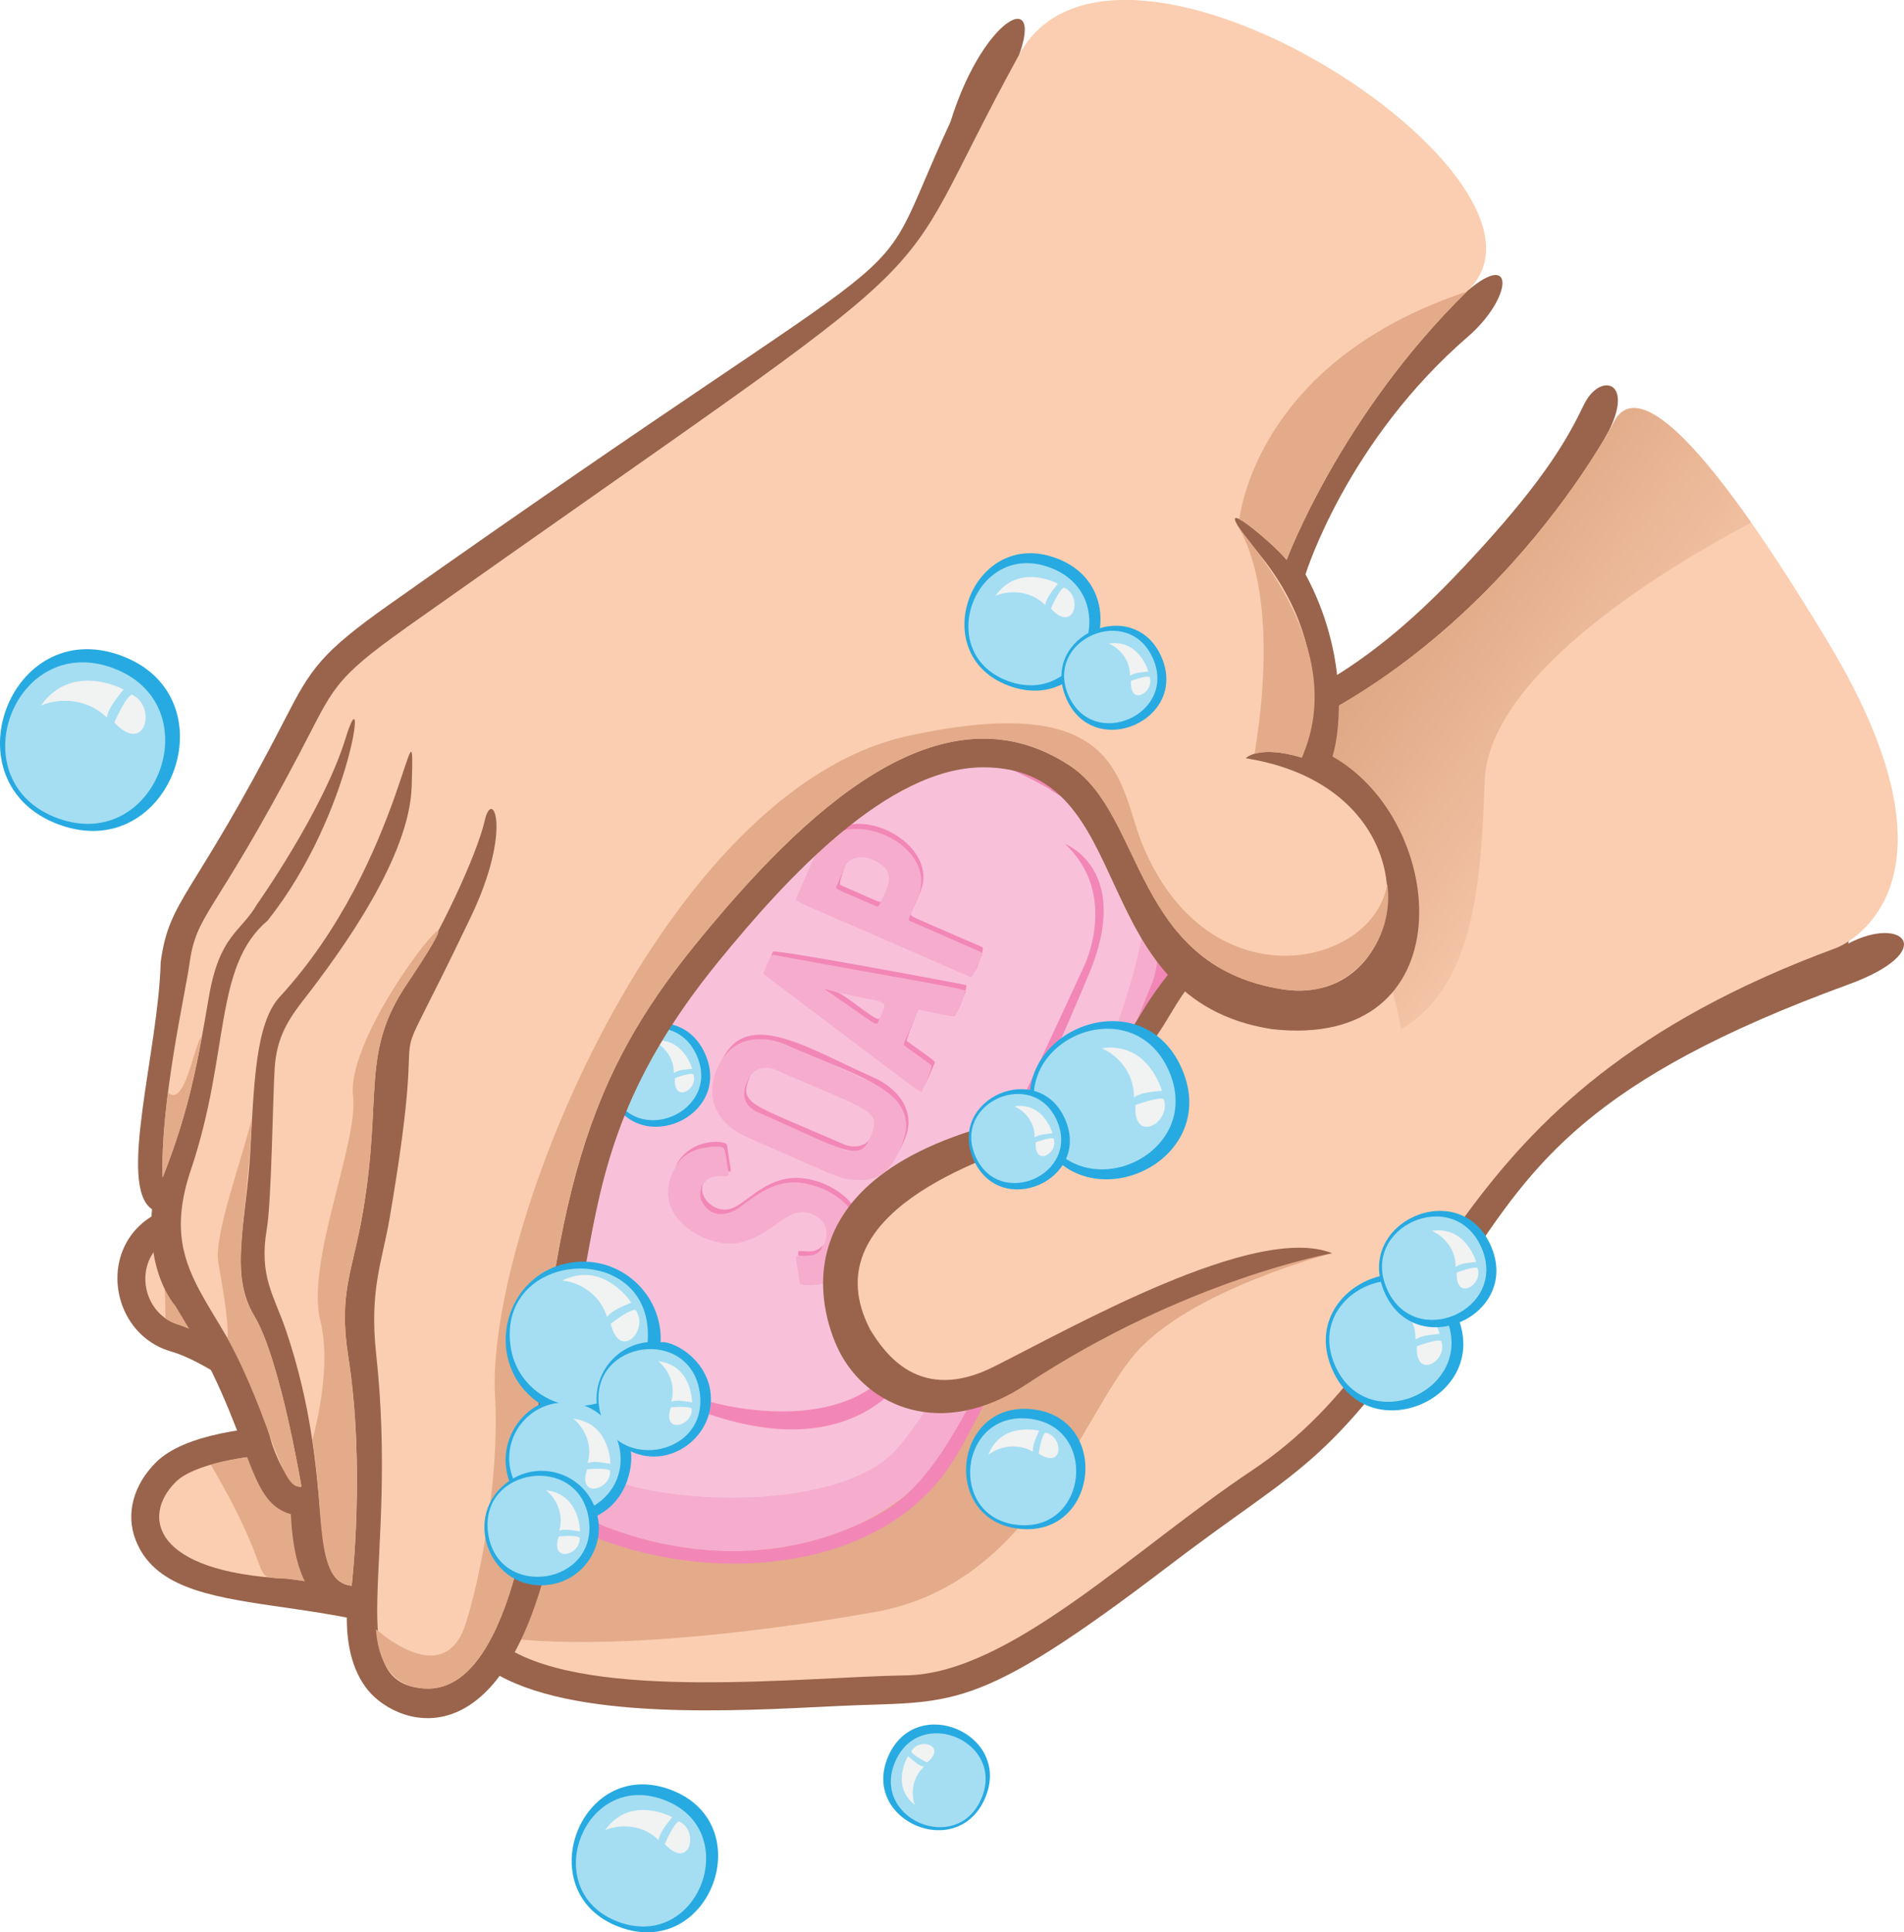 <?xml version="1.0" encoding="UTF-8"?><svg id="Layer_1" xmlns="http://www.w3.org/2000/svg" xmlns:xlink="http://www.w3.org/1999/xlink" viewBox="0 0 539.46 547.32"><defs><style>.cls-1{filter:url(#luminosity-noclip-11);}.cls-2{filter:url(#luminosity-noclip-17);}.cls-3{fill:url(#linear-gradient-17);}.cls-4{mask:url(#mask-10);}.cls-5{filter:url(#luminosity-noclip-7);}.cls-6{fill:url(#linear-gradient-10);}.cls-6,.cls-7,.cls-8,.cls-9,.cls-10,.cls-11,.cls-12,.cls-13,.cls-14,.cls-15{mix-blend-mode:multiply;}.cls-7{fill:url(#linear-gradient-4);}.cls-16{filter:url(#luminosity-noclip-13);}.cls-17{mask:url(#mask-17);}.cls-8{fill:url(#linear-gradient-18);}.cls-18{fill:url(#linear-gradient-15);}.cls-9{fill:url(#linear-gradient-16);}.cls-19{filter:url(#luminosity-noclip-5);}.cls-20{mask:url(#mask-2);}.cls-21{mask:url(#mask-13);}.cls-22{mask:url(#mask-3);}.cls-23{fill:url(#linear-gradient-11);}.cls-24{filter:url(#luminosity-noclip-15);}.cls-25{fill:#99644b;}.cls-10{fill:url(#linear-gradient-6);}.cls-26{mask:url(#mask-9);}.cls-27{fill:#f6adcd;}.cls-28{mask:url(#mask-12);}.cls-29{mask:url(#mask-5);}.cls-30{fill:#f287b7;}.cls-31{fill:#f8c1d9;}.cls-32{fill:#e3ab89;}.cls-11{fill:url(#linear-gradient-8);}.cls-33{filter:url(#luminosity-noclip-9);}.cls-34{fill:#f1f2f2;}.cls-35{fill:#27aae1;}.cls-36{fill:url(#linear-gradient-21);}.cls-37{mask:url(#mask-8);}.cls-38{mask:url(#mask-4);}.cls-39{fill:#a5def2;}.cls-40{fill:url(#linear-gradient-5);}.cls-41{mask:url(#mask-19);}.cls-42{mask:url(#mask-15);}.cls-12{fill:url(#linear-gradient-2);}.cls-43{mask:url(#mask-6);}.cls-44{fill:url(#linear-gradient-7);}.cls-13{fill:url(#linear-gradient-12);}.cls-45{mask:url(#mask-16);}.cls-46{mask:url(#mask-18);}.cls-47{fill:url(#linear-gradient-9);}.cls-48{filter:url(#luminosity-noclip);}.cls-49{mask:url(#mask-1);}.cls-50{mask:url(#mask);}.cls-51{fill:url(#linear-gradient-3);}.cls-52{fill:url(#linear-gradient);}.cls-53{mask:url(#mask-7);}.cls-14{fill:url(#linear-gradient-14);}.cls-15{fill:url(#linear-gradient-20);}.cls-54{fill:url(#linear-gradient-19);}.cls-55{mask:url(#mask-14);}.cls-56{filter:url(#luminosity-noclip-19);}.cls-57{fill:#fbceb1;}.cls-58{mask:url(#mask-11);}.cls-59{filter:url(#luminosity-noclip-3);}.cls-60{fill:url(#linear-gradient-13);}</style><linearGradient id="linear-gradient" x1="426.22" y1="301.15" x2="283.68" y2="193.93" gradientUnits="userSpaceOnUse"><stop offset="0" stop-color="#fbceb1"/><stop offset="1" stop-color="#c88862"/></linearGradient><filter id="luminosity-noclip" x="149.15" y="328.1" width="219.52" height="161.84" color-interpolation-filters="sRGB" filterUnits="userSpaceOnUse"><feFlood flood-color="#fff" result="bg"/><feBlend in="SourceGraphic" in2="bg"/></filter><filter id="luminosity-noclip-2" x="149.15" y="-8475" width="219.52" height="32766" color-interpolation-filters="sRGB" filterUnits="userSpaceOnUse"><feFlood flood-color="#fff" result="bg"/><feBlend in="SourceGraphic" in2="bg"/></filter><mask id="mask-1" x="149.15" y="-8475" width="219.52" height="32766" maskUnits="userSpaceOnUse"/><linearGradient id="linear-gradient-2" x1="303.55" y1="480.14" x2="238.99" y2="333.64" gradientUnits="userSpaceOnUse"><stop offset="0" stop-color="#fff"/><stop offset="1" stop-color="#000"/></linearGradient><mask id="mask" x="149.15" y="328.1" width="219.52" height="161.84" maskUnits="userSpaceOnUse"><g class="cls-48"><g class="cls-49"><path class="cls-12" d="m366.39,355.36s-19.49,22.28-25.06,44.56c-5.57,22.28,14.47,76.8-5.57,83.54-16.94,5.69-11.14-34.81-11.14-58.48s-22.71-8.7-26.92,13.79c-4.18,22.32,9.92,49.25-3.75,51.08-14.06,1.87-6.56-23.9-6.56-31.39,0-8.89-10.31-2.81-16.4.47-6.09,3.28-8.43,11.71-21.55,6.56-13.12-5.15-16.21-3.31-21.55,7.97-4.22,8.9-16.26,5.59-18.74-6.09-3.28-15.46-15.46-8.43-20.15-6.56-4.69,1.87-6.56-2.34-18.74-8.43-12.18-6.09-28.58-60.45-17.34-83.87,11.25-23.43,240.94-70.29,213.48-13.12Z"/></g></g></mask><linearGradient id="linear-gradient-3" x1="303.55" y1="480.14" x2="238.99" y2="333.64" gradientUnits="userSpaceOnUse"><stop offset="0" stop-color="#6dcff6"/><stop offset="1" stop-color="#2484c6"/></linearGradient><filter id="luminosity-noclip-3" x="328.15" y="452.28" width="13.24" height="25.99" color-interpolation-filters="sRGB" filterUnits="userSpaceOnUse"><feFlood flood-color="#fff" result="bg"/><feBlend in="SourceGraphic" in2="bg"/></filter><filter id="luminosity-noclip-4" x="328.15" y="-8475" width="13.24" height="32766" color-interpolation-filters="sRGB" filterUnits="userSpaceOnUse"><feFlood flood-color="#fff" result="bg"/><feBlend in="SourceGraphic" in2="bg"/></filter><mask id="mask-3" x="328.15" y="-8475" width="13.24" height="32766" maskUnits="userSpaceOnUse"/><linearGradient id="linear-gradient-4" x1="328.15" y1="465.28" x2="341.4" y2="465.28" gradientUnits="userSpaceOnUse"><stop offset="0" stop-color="#fff"/><stop offset="1" stop-color="#000"/></linearGradient><mask id="mask-2" x="328.15" y="452.28" width="13.24" height="25.99" maskUnits="userSpaceOnUse"><g class="cls-59"><g class="cls-22"><path class="cls-7" d="m328.15,473.9s6.56,11.24,11.25-2.34c4.69-13.59-.25-23.67-.94-17.34-2.81,25.77-9.84,6.09-10.31,19.68Z"/></g></g></mask><linearGradient id="linear-gradient-5" x1="328.15" y1="465.28" x2="341.4" y2="465.28" gradientUnits="userSpaceOnUse"><stop offset="0" stop-color="#fff"/><stop offset="1" stop-color="#fff"/></linearGradient><filter id="luminosity-noclip-5" x="286.86" y="466.98" width="8.69" height="20.07" color-interpolation-filters="sRGB" filterUnits="userSpaceOnUse"><feFlood flood-color="#fff" result="bg"/><feBlend in="SourceGraphic" in2="bg"/></filter><filter id="luminosity-noclip-6" x="286.86" y="-8475" width="8.69" height="32766" color-interpolation-filters="sRGB" filterUnits="userSpaceOnUse"><feFlood flood-color="#fff" result="bg"/><feBlend in="SourceGraphic" in2="bg"/></filter><mask id="mask-5" x="286.86" y="-8475" width="8.69" height="32766" maskUnits="userSpaceOnUse"/><linearGradient id="linear-gradient-6" x1="286.86" y1="477.01" x2="295.55" y2="477.01" gradientUnits="userSpaceOnUse"><stop offset="0" stop-color="#fff"/><stop offset="1" stop-color="#000"/></linearGradient><mask id="mask-4" x="286.86" y="466.98" width="8.69" height="20.07" maskUnits="userSpaceOnUse"><g class="cls-19"><g class="cls-29"><path class="cls-10" d="m287.86,472.03s-4.37,15.79,5.16,14.99c5.62-.47.47.47-1.87-4.68-2.34-5.15-.94-24.37-3.28-10.31Z"/></g></g></mask><linearGradient id="linear-gradient-7" x1="286.86" y1="477.01" x2="295.55" y2="477.01" xlink:href="#linear-gradient-5"/><filter id="luminosity-noclip-7" x="210.19" y="457.86" width="16.18" height="17.16" color-interpolation-filters="sRGB" filterUnits="userSpaceOnUse"><feFlood flood-color="#fff" result="bg"/><feBlend in="SourceGraphic" in2="bg"/></filter><filter id="luminosity-noclip-8" x="210.19" y="-8475" width="16.18" height="32766" color-interpolation-filters="sRGB" filterUnits="userSpaceOnUse"><feFlood flood-color="#fff" result="bg"/><feBlend in="SourceGraphic" in2="bg"/></filter><mask id="mask-7" x="210.19" y="-8475" width="16.18" height="32766" maskUnits="userSpaceOnUse"/><linearGradient id="linear-gradient-8" x1="210.19" y1="466.44" x2="226.37" y2="466.44" gradientUnits="userSpaceOnUse"><stop offset="0" stop-color="#fff"/><stop offset="1" stop-color="#000"/></linearGradient><mask id="mask-6" x="210.19" y="457.86" width="16.18" height="17.16" maskUnits="userSpaceOnUse"><g class="cls-5"><g class="cls-53"><path class="cls-11" d="m210.54,460.31s0,7.03,2.34,9.84c2.34,2.81,7.5,7.97,11.71,2.34,4.22-5.62,0-5.62-3.28-4.22-3.28,1.41-13.12-16.87-10.78-7.97Z"/></g></g></mask><linearGradient id="linear-gradient-9" x1="210.19" y1="466.35" x2="226.37" y2="466.35" xlink:href="#linear-gradient-5"/><filter id="luminosity-noclip-9" x="245.13" y="448.04" width="25.81" height="13.03" color-interpolation-filters="sRGB" filterUnits="userSpaceOnUse"><feFlood flood-color="#fff" result="bg"/><feBlend in="SourceGraphic" in2="bg"/></filter><filter id="luminosity-noclip-10" x="245.13" y="-8475" width="25.81" height="32766" color-interpolation-filters="sRGB" filterUnits="userSpaceOnUse"><feFlood flood-color="#fff" result="bg"/><feBlend in="SourceGraphic" in2="bg"/></filter><mask id="mask-9" x="245.13" y="-8475" width="25.81" height="32766" maskUnits="userSpaceOnUse"/><linearGradient id="linear-gradient-10" x1="245.13" y1="454.55" x2="270.94" y2="454.55" gradientUnits="userSpaceOnUse"><stop offset="0" stop-color="#fff"/><stop offset="1" stop-color="#000"/></linearGradient><mask id="mask-8" x="245.13" y="448.04" width="25.81" height="13.03" maskUnits="userSpaceOnUse"><g class="cls-33"><g class="cls-26"><path class="cls-6" d="m248.03,456.57c3.01,2.29,6.56,9.37,17.34-.94,10.78-10.31,3.75-8.43-2.81-4.22-6.56,4.22-24.37-2.34-14.53,5.15Z"/></g></g></mask><linearGradient id="linear-gradient-11" x1="245.13" y1="454.55" x2="270.94" y2="454.55" xlink:href="#linear-gradient-5"/><filter id="luminosity-noclip-11" x="101.69" y="75.87" width="243.41" height="228.56" color-interpolation-filters="sRGB" filterUnits="userSpaceOnUse"><feFlood flood-color="#fff" result="bg"/><feBlend in="SourceGraphic" in2="bg"/></filter><filter id="luminosity-noclip-12" x="101.69" y="-8475" width="243.41" height="32766" color-interpolation-filters="sRGB" filterUnits="userSpaceOnUse"><feFlood flood-color="#fff" result="bg"/><feBlend in="SourceGraphic" in2="bg"/></filter><mask id="mask-11" x="101.69" y="-8475" width="243.41" height="32766" maskUnits="userSpaceOnUse"/><linearGradient id="linear-gradient-12" x1="266.56" y1="271.36" x2="194.02" y2="106.74" gradientUnits="userSpaceOnUse"><stop offset="0" stop-color="#fff"/><stop offset="1" stop-color="#000"/></linearGradient><mask id="mask-10" x="101.69" y="75.87" width="243.41" height="228.56" maskUnits="userSpaceOnUse"><g class="cls-1"><g class="cls-58"><path class="cls-13" d="m109.51,190.75c7.04.33,9.56-4.94,20.77-7.5,6.7-1.53,5.58,10.14,11.49,8.4,26.58-7.82.74,25.41,2.93,30.25,5.7,12.61-4.41,40.83,6.44,42.42,10.85,1.59,1.32,28.57,1.63,34.87,1.15,23.07,31.27-37.03,46.72-46.72,34.03-21.34,35.49-36.41,47.3-40.95,11.81-4.54,33.46-17.3,55.95.58,16.31,12.97,0,47.88,9.23,56.53,5.29,4.96,12.22-7.25,8.49-28.01-3.73-20.76,17.34-30.93,23.77-44.38,4.88-10.21-12.64-15.71-11.57-37.07,1.07-21.36,1.24-51.49-38.08-68.12-39.31-16.63-47.94-15.15-47.94-15.15l-135.98,94.66s-19.41,19.32-1.15,20.19Z"/></g></g></mask><linearGradient id="linear-gradient-13" x1="266.56" y1="271.36" x2="194.02" y2="106.74" xlink:href="#linear-gradient-3"/><filter id="luminosity-noclip-13" x="311.08" y="240.43" width="5.57" height="23.63" color-interpolation-filters="sRGB" filterUnits="userSpaceOnUse"><feFlood flood-color="#fff" result="bg"/><feBlend in="SourceGraphic" in2="bg"/></filter><filter id="luminosity-noclip-14" x="311.08" y="-8475" width="5.57" height="32766" color-interpolation-filters="sRGB" filterUnits="userSpaceOnUse"><feFlood flood-color="#fff" result="bg"/><feBlend in="SourceGraphic" in2="bg"/></filter><mask id="mask-13" x="311.08" y="-8475" width="5.57" height="32766" maskUnits="userSpaceOnUse"/><linearGradient id="linear-gradient-14" x1="316.8" y1="261.07" x2="308.76" y2="242.81" gradientUnits="userSpaceOnUse"><stop offset="0" stop-color="#fff"/><stop offset="1" stop-color="#000"/></linearGradient><mask id="mask-12" x="311.08" y="240.43" width="5.57" height="23.63" maskUnits="userSpaceOnUse"><g class="cls-16"><g class="cls-21"><path class="cls-14" d="m311.56,245.77s-2.34,18.74,3.28,18.27c5.62-.47-3.75-37.02-3.28-18.27Z"/></g></g></mask><linearGradient id="linear-gradient-15" x1="316.8" y1="261.07" x2="308.76" y2="242.81" xlink:href="#linear-gradient-5"/><filter id="luminosity-noclip-15" x="162.12" y="232.89" width="47.66" height="50.39" color-interpolation-filters="sRGB" filterUnits="userSpaceOnUse"><feFlood flood-color="#fff" result="bg"/><feBlend in="SourceGraphic" in2="bg"/></filter><filter id="luminosity-noclip-16" x="162.12" y="-8475" width="47.66" height="32766" color-interpolation-filters="sRGB" filterUnits="userSpaceOnUse"><feFlood flood-color="#fff" result="bg"/><feBlend in="SourceGraphic" in2="bg"/></filter><mask id="mask-15" x="162.12" y="-8475" width="47.66" height="32766" maskUnits="userSpaceOnUse"/><linearGradient id="linear-gradient-16" x1="190.49" y1="268.39" x2="180.25" y2="245.16" gradientUnits="userSpaceOnUse"><stop offset="0" stop-color="#fff"/><stop offset="1" stop-color="#000"/></linearGradient><mask id="mask-14" x="162.12" y="232.89" width="47.66" height="50.39" maskUnits="userSpaceOnUse"><g class="cls-24"><g class="cls-42"><path class="cls-9" d="m164.9,282.32s7.97-9.37,15.46-21.09c7.5-11.71,8.9-7.5,20.62-17.34,11.71-9.84,10.78-14.53,2.81-7.97-7.97,6.56-23.9,1.88-26.71,15-2.81,13.12-22.02,37.48-12.18,31.39Z"/></g></g></mask><linearGradient id="linear-gradient-17" x1="190.49" y1="268.39" x2="180.25" y2="245.16" xlink:href="#linear-gradient-5"/><filter id="luminosity-noclip-17" x="154.2" y="182.02" width="8" height="37.75" color-interpolation-filters="sRGB" filterUnits="userSpaceOnUse"><feFlood flood-color="#fff" result="bg"/><feBlend in="SourceGraphic" in2="bg"/></filter><filter id="luminosity-noclip-18" x="154.2" y="-8475" width="8" height="32766" color-interpolation-filters="sRGB" filterUnits="userSpaceOnUse"><feFlood flood-color="#fff" result="bg"/><feBlend in="SourceGraphic" in2="bg"/></filter><mask id="mask-17" x="154.2" y="-8475" width="8" height="32766" maskUnits="userSpaceOnUse"/><linearGradient id="linear-gradient-18" x1="161.58" y1="213.67" x2="149.44" y2="186.12" gradientUnits="userSpaceOnUse"><stop offset="0" stop-color="#fff"/><stop offset="1" stop-color="#000"/></linearGradient><mask id="mask-16" x="154.2" y="182.02" width="8" height="37.75" maskUnits="userSpaceOnUse"><g class="cls-2"><g class="cls-17"><path class="cls-8" d="m155.06,183.92c-.31,5.29,7.03,8.43,1.41,24.37-5.62,15.93.47,14.53,4.68.47,4.22-14.06-5.62-32.8-6.09-24.84Z"/></g></g></mask><linearGradient id="linear-gradient-19" x1="161.58" y1="213.67" x2="149.44" y2="186.12" xlink:href="#linear-gradient-5"/><filter id="luminosity-noclip-19" x="225.49" y="188.11" width="29.72" height="16.54" color-interpolation-filters="sRGB" filterUnits="userSpaceOnUse"><feFlood flood-color="#fff" result="bg"/><feBlend in="SourceGraphic" in2="bg"/></filter><filter id="luminosity-noclip-20" x="225.49" y="-8475" width="29.72" height="32766" color-interpolation-filters="sRGB" filterUnits="userSpaceOnUse"><feFlood flood-color="#fff" result="bg"/><feBlend in="SourceGraphic" in2="bg"/></filter><mask id="mask-19" x="225.49" y="-8475" width="29.72" height="32766" maskUnits="userSpaceOnUse"/><linearGradient id="linear-gradient-20" x1="240.46" y1="197.71" x2="238.09" y2="192.32" gradientUnits="userSpaceOnUse"><stop offset="0" stop-color="#fff"/><stop offset="1" stop-color="#000"/></linearGradient><mask id="mask-18" x="225.49" y="188.11" width="29.72" height="16.54" maskUnits="userSpaceOnUse"><g class="cls-56"><g class="cls-41"><path class="cls-15" d="m225.82,204.07c-2.84,3.39,13.59-8.9,25.3-10.78,11.71-1.87-3.28-15.46-25.3,10.78Z"/></g></g></mask><linearGradient id="linear-gradient-21" x1="240.46" y1="197.71" x2="238.09" y2="192.32" xlink:href="#linear-gradient-5"/></defs><path class="cls-25" d="m454.61,124.33c9.47-16.49-1.22-19.24-5.8-9.77-4.58,9.47-10.72,20.52-29.63,41.23-21.08,23.09-42.73,42.57-81.84,53.29-23.38.79-50.97,15.57-65.47,47.3-9.82,21.49-22.23,42.88-37.48,60.92-6.62,6.43-18.2,12.75-27.47,12.75-39.17,0-40.75-64.84-96.14-64.86-19.62,0-25.18,12.62-19.44,24.4-4.6.34-8.86,2.01-12.69,4.98-20.91,16.26-.14,28.22,12.81,53.97-64.42-28.46-69.86,26.58-42.94,34.28,9.29,2.65,24.21,13.42,33.75,20.98-10.45.37-29.88,2.2-38.09,10.41-6.43,6.43-8.59,14.63-5.77,21.93,10.14,26.28,59.86,11.16,100.88,37.19,22.31,14.16,69.08,11.32,97.69,9.91,33.31-1.64,38.06,3.09,94.47-39.93,39.82-30.37,44.18-26,83.87-85.02,19.2-28.55,34.75-52.58,108.32-79.41,25.96-9.47,15.58-19.85,0-11.61,6.63-19.14-69.03-142.95-69.03-142.95Z"/><path class="cls-57" d="m457.28,119.49s-38.99,76.12-118.82,97.47c0,0-39.61-.62-59.41,42.7-20.58,45.03-42,66.14-38.37,62.5,0,0-6.81,7.43-18.57,12.38-11.76,4.95-22.53,5.3-39.61-4.33-17.08-9.63-29.19-53.8-67.45-56.93-26.71-2.19-18.3,15.53-8.66,21.66,3.48,2.22,27.67,18.36,40.23,42.08,11.14,21.04,20.51,15.76,29.71,17.95,9.19,2.19,28.06,1.63,39.85,1.45,15.35-.24,9.67,12.17-59.11,1.31-8.32-1.31-13.14-14.89-21.02-24.96-7.88-10.07-33.83-46.5-52.54-31.96-15.46,12.02,1.9,15.02,18.48,51.45,53.36,33.61,34.74,38.7,61.96,33.03,20.42-4.25,37.21-3.61,52.91-.62,21.91,4.17-50.62,10.52-66.84,10.52-9.51,0-31.1-29.24-72.41-43.63-41.31-14.39-43.16,19.03-26.92,23.67,16.25,4.64,43.32,28,43.32,28,0,0,31.31,3.22,52.76,16.32,15.7,9.59,85.4-6.88,104.43,1,0,0,8.51,4.46-9.9,4.95-66.4,1.78-74.45,16.47-110.77-4.8-22.68-13.28-71.01-10.67-80.76-.93-9.75,9.75-6.5,25.53,31.56,27.38,0,0,38.06,4.18,62.19,19.49,24.13,15.32,84.01,8.35,113.25,7.89,29.24-.46,64.52-35.74,97.93-58.02,57.12-38.08,49.08-105.16,165.7-148.06,0,0,40.38-15.32-2.32-86.33-42.7-71.01-56.16-71.48-60.8-62.66Z"/><path class="cls-32" d="m268.03,281.6c-21.5,39.04-45.28,71.32-85.52,48.62-17.08-9.63-29.19-53.8-67.45-56.93-26.71-2.19-18.3,15.53-8.66,21.66,3.48,2.22,27.67,18.36,40.23,42.08,11.14,21.04,20.51,15.76,29.71,17.95,9.19,2.19,28.06,1.63,39.85,1.45,15.35-.24,9.67,12.17-59.11,1.31-8.32-1.31-13.14-14.89-21.02-24.96-7.88-10.07-33.83-46.5-52.54-31.96-15.46,12.02,1.9,15.02,18.48,51.45,53.36,33.61,34.74,38.7,61.96,33.03,20.42-4.25,37.21-3.61,52.91-.62,21.91,4.17-50.62,10.52-66.84,10.52-9.51,0-31.1-29.24-72.41-43.63-16.46-5.73-26.65-3.88-31.93.73.96,7.16,1.08,14.33,1.21,21.13,4.51,3.16,16.35,3.26,47.12,29.81,0,0,31.31,3.22,52.76,16.32,15.7,9.59,85.4-6.88,104.43,1,0,0,8.51,4.46-9.9,4.95-66.4,1.78-74.45,16.47-110.77-4.8-18.15-10.63-52.72-11.08-70.81-5.84,19.69,33.58,9.9,31.73,21.61,32.3,0,0,31.9,3.5,55.81,15.85,27.49,5.07,74.68.03,110.89-6.46,44.77-8.02,58.06-55.3,73.74-73.31,15.69-18.01,55.68-28.29,55.68-28.29l-109.42-73.37Z"/><path class="cls-52" d="m496.17,148.04c-25.73-36.72-35.16-35.64-38.89-28.55,0,0-38.99,76.12-118.82,97.47,0,0-39.61-.62-59.41,42.7-20.58,45.03-42,66.14-38.37,62.5,0,0-5.25,5.72-14.49,10.47-4.43,26.28-2.59,25.63-3.39,26.42-.28,5.6.35,6.98,1.82,2.87,11.43-31.99,48.44-18.14,73.5-30.67,25.06-12.53,20.8-34.79,69.53-33.4,48.73,1.39,51.61-37.61,53-76.59,1.1-30.85,53.63-61.69,75.51-73.22Z"/><g class="cls-50"><path class="cls-51" d="m366.39,355.36s-19.49,22.28-25.06,44.56c-5.57,22.28,14.47,76.8-5.57,83.54-16.94,5.69-11.14-34.81-11.14-58.48s-22.71-8.7-26.92,13.79c-4.18,22.32,9.92,49.25-3.75,51.08-14.06,1.87-6.56-23.9-6.56-31.39,0-8.89-10.31-2.81-16.4.47-6.09,3.28-8.43,11.71-21.55,6.56-13.12-5.15-16.21-3.31-21.55,7.97-4.22,8.9-16.26,5.59-18.74-6.09-3.28-15.46-15.46-8.43-20.15-6.56-4.69,1.87-6.56-2.34-18.74-8.43-12.18-6.09-28.58-60.45-17.34-83.87,11.25-23.43,240.94-70.29,213.48-13.12Z"/></g><g class="cls-20"><path class="cls-40" d="m328.15,473.9s6.56,11.24,11.25-2.34c4.69-13.59-.25-23.67-.94-17.34-2.81,25.77-9.84,6.09-10.31,19.68Z"/></g><g class="cls-38"><path class="cls-44" d="m287.86,472.03s-4.37,15.79,5.16,14.99c5.62-.47.47.47-1.87-4.68-2.34-5.15-.94-24.37-3.28-10.31Z"/></g><g class="cls-43"><path class="cls-47" d="m210.54,460.31c0,13.62,9.98,17.62,14.06,12.18,4.22-5.62,0-5.62-3.28-4.22-3.28,1.41-13.12-16.87-10.78-7.97Z"/></g><g class="cls-37"><path class="cls-23" d="m248.03,456.57c3.01,2.29,6.56,9.37,17.34-.94,10.78-10.31,3.75-8.43-2.81-4.22-6.56,4.22-24.37-2.34-14.53,5.15Z"/></g><g><path class="cls-31" d="m124.04,373.93s-6.16,31.63,37.53,53.99c43.69,22.36,88.26,8.68,104.02-14.12,15.77-22.8,61.03-135.91,61.03-135.91,0,0,12.8-33.83-35.52-57.7-48.31-23.87-73.4-29.08-97.4,1.32-24,30.4-71.65,114-69.68,152.42Z"/><path class="cls-27" d="m324.73,251.36c2.25,36.39-55.25,143.86-71.77,160.2-16.05,15.88-61.11,14.94-80.43,7.33,2.4,1.2-40.26-13.03-46.37-43.25,0,0-8.28,29.92,35.41,52.28,43.69,22.36,88.26,8.68,104.02-14.12,15.77-22.8,61.03-135.91,61.03-135.91,0,0,4.49-11.88-1.9-26.53Z"/><path class="cls-30" d="m215.97,203.4c18.69-7.55,41.19.01,75.14,16.79,48.32,23.87,35.52,57.7,35.52,57.7-55.35,138.3-62.62,145.55-87.05,155.41-55.44,22.39-123.27-22.05-113.42-57.66,6.03,29.86,39.14,43.1,46.86,43.51-44-21.78-45.17-56.2-45.17-56.2-4.34-19.7,41.86-111.04,65.86-141.44,7.13-9.03,14.35-14.92,22.25-18.11m-69.16,91.23c-18.69,38.84-41.03,85.97-11.96,118.19,33.87,37.55,107.3,41.45,133.81,3.11,14.34-20.74,52.04-113.18,61.45-136.72,18.81-48.94-81.61-92.95-115.53-79.26.1,0-22.6.87-67.77,94.68Z"/><path class="cls-27" d="m198.62,336.52c-1.7,3.88,3.62,9.27,8.77,6.79,3.84-1.86,8.21-7.13,15.34-8.21,6.59-1,16.14,3.04,19.42,9.38,3.46,6.72-1.34,17.37-8.15,18.95-2.14.5-5.61.94-7.05.31-.47-.21-.33-.19-1.45-7.49-.23-1.43,2.9.45,5.69-1.12,2.85-1.6,5.38-8.41-.97-11.19-6.95-3.03-10.74,5.86-20.6,8.01-6.75,1.48-15.94-2.89-19.1-9.02-3.39-6.57.67-14.6,5.88-16.88,3.33-1.43,7.55-1.41,8.49-1,.55.24.38.02,1.53,7.53.31,1.79-5.37-1.6-7.79,3.96Z"/><path class="cls-27" d="m246.65,306.4c7.57,3.31,12.37,10.03,9.03,17.66-2.61,5.98-5.32,11.1-14.32,10.09-3.91-.43-4.24-.9-29.63-12.02-14.43-6.31-10.55-19.86-4.6-24.97,8.2-7.01,18.27-.07,39.51,9.23Zm-26.61-3.25c-7.51-3.28-10.36,5.8-8.7,8.86,1.51,2.8,1.47,2.2,27,13.38,2.84,1.24,6.48.79,7.68-1.98,3.96-9.1,2.74-7.69-25.98-20.26Z"/><path class="cls-27" d="m272.69,280.22c1.42.55,1.1.3-1.97,7.31-.33.75-.13.51-9.99-1.42-.73-.21-.51-.13-4.62,9.25-.35.78-.34.43,7.73,6.33.73.41.47.43-2.42,7.05-.54,1.22,2.67,3.14-44.74-32.56-.64-.57-.47-.44,1.66-5.32.34-.8.09-.51,54.33,9.35Zm-34.14,1.19c-3.56-.92-7.99-2.57-.71,1.61,10.59,7.4,10.39,7.64,10.87,6.53,3.05-6.98,3.97-4.97-10.17-8.14Z"/><path class="cls-27" d="m231.11,241.75c5.39-12.3,23.87-6.48,28.55,2.6,4.56,8.87-4.43,15.4-1.64,16.62l19.63,8.59c.53.23.7.56.53.96-2.6,6-2.49,6.58-3.61,6.09-49.23-21.66-49.47-21.07-49-22.19l5.55-12.68Zm16.02,1.7c-2.78-1.21-6.48-.76-7.68,1.97-2.68,6.1-2.98,6.11-1.93,6.57,11.09,4.82,11.23,5.27,11.64,4.36,2.26-5.12,5.58-9.57-2.02-12.9Z"/><g><g><path class="cls-30" d="m229.08,354.45c-2.98-.05-3.12-.55-2.84,1.21,2.61.24,5.58.2,6.67-2.29,1.18-2.68.1,1.25-3.83,1.08Z"/><path class="cls-30" d="m196.39,326.04c3.33-1.43,7.55-1.41,8.49-1,1.02.45,1.06,8.86,2.11,6.55.11-.26.16.35-1-7.22-.27-1.61-10.97-2.16-14.67,6.25-.58,1.35.82-2.72,5.08-4.58Z"/><path class="cls-30" d="m223.35,333.78c-7.23,1.1-11.43,6.32-15.33,8.21-5.09,2.45-10.5-2.85-8.77-6.79.04-.1-1.77,2.41-.37,5.16,1.68,3.28,5.68,5.38,11.05,1.37,5.51-4.14,10.59-7.78,17.83-6.56,7.5,1.27,15.47,6.6,15.65,14.22.07,3.3-4.09,12.19-.44,3.85,5.24-11.98-9.86-20.93-19.61-19.46Z"/></g><g><path class="cls-30" d="m247.28,305.09c-17.65-7.73-35.91-20.13-42.82-4.51,3.62-6.83,11.5-7.61,18.66-4.47,20.01,8.76,33.38,12.04,33.63,22.79.09,3.59-4.53,13.18-.44,3.85,3.32-7.58-1.41-14.34-9.03-17.66Z"/><path class="cls-30" d="m212.69,304.51c-3.34,5.3-1.89,8.82,2.13,10.59,23.77,10.41,28.57,14.27,31.54,7.55-1.43,2.29-4.79,2.56-7.39,1.42-26.97-11.81-29.94-11.2-26.28-19.56Z"/></g><g><path class="cls-30" d="m233.81,280.37c16.08,10.75,14.19,10.84,15.37,8.14-.98,1.04-9.57-6.82-12.19-7.52-3.11-.86-3.09-.85-3.18-.62Z"/><path class="cls-30" d="m273.67,278.98c-.1-.04-54.31-10.29-54.68-9.42-.75,1.7-.58.87.19.95,58.4,10.62,54.81,9.57,54.27,10.78-5.58,12.74,1.38-1.8.22-2.31Z"/><path class="cls-30" d="m256.96,294.88c-.65-.39,7.92-19.54-.84.49-.35.78-.34.43,7.73,6.33.73.41-5.26,13.65.92-.46.32-.73.31-.42-7.82-6.37Z"/></g><g><path class="cls-30" d="m236.99,251.03c-.39.91-.01.74,11.09,5.6.94.42,1.01-.16,1.54-1.36-.43.44-.18.36-11.48-4.59-1.12-.48,4.71-13.04-1.15.35Z"/><path class="cls-30" d="m278.28,268.25c-20.44-8.95-20.57-8.6-20.15-9.56,2.44-5.58,3.61-7.56,3.48-10.76-.49-12.32-23.52-21.81-30.03-7.11,7.24-13.7,35.13-1.83,28.37,13.6-2.68,6.12-2.98,6.09-1.92,6.56l19.63,8.59c.53.23.7.56.53.96-5.1,11.65,1.41-1.71.11-2.28Z"/></g><path class="cls-30" d="m159.71,345.29c.19-23.9,49.68-113.9,49.76-114.01,3.71-4.93,13.59-16.8,22.7-14.33,0,0-11.33-1.09-22.47,20.35-4.29,8.26-33.81,67.08-50,107.99Z"/><path class="cls-30" d="m162.68,375.36c3.51,4.01,23.93,16.39,34.03,20.26,10.11,3.87,45.45,10.87,58.46-11.57,9.34-18.02,51.83-110.07,51.83-110.07,0,0,10.28-20.37-5.22-34.92,0,0,19.09,7.21,6.83,36.64-12.26,29.43-45.81,103.46-49.59,110.47-3.78,7-20.59,29.67-63.79,12.29-32.42-14.52-32.56-23.1-32.56-23.1Z"/></g></g><g><path class="cls-35" d="m199.83,298.61c7.74,17.77-19.13,29.49-26.87,11.71-7.74-17.77,19.12-29.49,26.87-11.71Z"/><path class="cls-39" d="m197.44,299.04c6.9,15.79-16.99,26.21-23.88,10.41-6.89-15.8,16.99-26.21,23.88-10.41Z"/><g><path class="cls-34" d="m190.92,303.93c1.29-.93,3.59-1.05,5.19-1.21,0,0-2.49-9.21-11.2-7.89,2.24.87,6.07,3.97,6,9.11Z"/><path class="cls-34" d="m191.21,305.37s4.23-1.62,5.24-1.09c1.53,4.29-5.71,8.47-5.24,1.09Z"/></g></g><path class="cls-57" d="m355.72,259.28c-42.3,29.25-26.77,49.38-74.38,64.84-29.37,9.54-48.12,22.9-44.08,41.96,4.03,19.07,17.77,38.9,42.94,27.46,25.17-11.44,60.25-39.02,97.25-38.58,0,0,24.42,1.96,22.51-36.94-1.91-38.9-13.35-80.1-44.25-58.74Z"/><path class="cls-25" d="m362.49,253.11c4.48.43-17.31,11.17-30.16,32.95-12.84,21.78-25.13,31.83-39.09,36.86-13.96,5.03-63.85,20.75-46.68,53.71,4.12,6.67,13.94,21.02,34.95,10.52,22.3-11.14,74.28-40.84,95.94-32.18,0,0-41.62,7.43-86.64,37.13-24.19,15.96-45.18,6.19-53.07-9.44-3.42-6.78-21.58-49.69,50.47-65.88,0,0,20.88-5.49,35.16-29.78,14.27-24.29,35.68-34.22,39.12-33.89Z"/><g><path class="cls-25" d="m286.53,20.91c12.07-25.99-7.42-18.1-17.23,13.6-25.84,55.69,4.09,21.4-158.96,136.69-19.46,13.76-22.22,18.13-29.7,32.69-26.17,50.91-32.63,50.39-35.12,68.67-.6,25-12.36,63.28-2.44,69.97,0,0-2.08,16.44,6.61,27.37,22.73,36.43,19.56,55.33,32.73,58.98.53,12.39,3.58,26.57,15.86,28.3-.17,7.4,1.09,15.59,6,21.59,8.83,10.79,41.42,22.06,53.94-50.87.25-1.47,2.61-41.63,7.97-70.8,4.53-24.69,9.21-50.22,37.36-84.74,19.26-23.62,48-55.02,75.08-55.02,44.71,0,27.75,65.71,81.68,74.15,54.89,6.25,50.35-58.49,17.22-77.21,2.41-7.83,4.33-29.42-7.64-51.6,0,0,11.63-37.79,46.4-67.65,11.86-10.52,13.28-24.17-.22-12.91-4.61-14.96-122.28-65.48-129.56-61.22Z"/><path class="cls-57" d="m115.03,177.84c-20.96,14.82-20.55,17.27-29.98,35.2-25.17,47.89-29.37,45.14-31.48,60.62-.98,7.2-8.25,39.21-7.49,59.91,7.66-19.51,9.91-32.58,13.08-51.08,3.06-17.8,8.97-18.27,13.66-26.35,0,0,18.77-26.49,25.08-46.99,6.31-20.5,2.25,20.95-22.05,51.57-15.43,13.03-10.62,37.57-21.78,70.67-10.86,32.25,12.29,37.67,22.68,76.52,1.1,4.13,5.49,13.89,8.66,13.17,0,0-6-36.07-13.31-48.25-7.31-12.17-2.3-26.55-1.22-46.17,1.08-19.62,1.49-36.82,8.36-44.28,35.63-38.69,38.41-91.56,37.4-59.61-.63,19.95-19.54,46.21-31.03,60.96-4.88,6.27-7.25,11.2-7.78,18.73-.53,7.53-.88,37.69-2.23,45.58-2.33,13.57,2.09,18.9,5.46,28.87,14.47,42.86,5.21,70.85,18.58,72.26,0,0,3.96-33.66-1-65.18-2.79-17.75,1.35-24.14,4.14-40.43,5.74-33.45-.78-45.34,12.7-65.12,8.83-12.96,19.72-36.49,21.86-46.02,2.14-9.54,7.97,2.38-3.92,27.26-28.29,59.22-10.26,10.99-23.04,85.43-2.12,12.33-5.78,20.34-3.8,38.45,6.5,59.77-10.2,93.28,13.77,94.7,14.39.85,24.17-18.47,29.88-51.74,5.93-88.98,16.63-122,47.04-159.3,30.28-37.13,69.23-74.51,105.89-50.33,21.19,13.98,17.74,56.67,60.22,63.32,37.14,5.82,45.49-56.57-10.42-65.44,0,0,3.58-3.91,15.87-.19,0,0,12.45-27.96-12.34-58.01-17.39-21.08,4.62-2.44,8.05,2.03,0,0,15.28-41.16,51.48-76.44,32.18-31.36-99.68-116.82-127.17-66.84-41.33,75.14-6.97,44.52-173.82,162.49Z"/><g><path class="cls-32" d="m99.64,449.17s3.96-33.66-1-65.18c-2.79-17.75,1.35-24.14,4.14-40.43,5.74-33.45-.78-45.34,12.7-65.12,27.16-39.88-17.91,11.51-15.44,32.14,1.55,12.9-13.42,46.95-9.29,63.46,2.8,11.21-.1,25.74-2.26,33.92,3.54,19.71.35,40.06,11.15,41.21Z"/><path class="cls-32" d="m85.41,421.08s-6-36.07-13.31-48.25c-7.11-11.85-2.63-22.02-.67-56.21-3.11,12.59-10.82,33.05-9.58,40.91.9,5.71,3.03,16.34,2.61,21.55,12.53,23.06,15,43.36,20.95,42Z"/><path class="cls-32" d="m46.08,333.57c6.04-15.37,8.71-26.76,11.13-39.94-2.11,1.19-4.62,20.34-9.62,15.84-1.07,8.39-1.77,16.93-1.51,24.11Z"/><path class="cls-32" d="m415.6,82.59c-53.61,17.9-62.94,54.5-64.5,64.45,3.16,1.58,11.44,8.97,13.43,11.57,0,0,15.17-40.84,51.07-76.02Z"/><path class="cls-32" d="m350.83,149.15c-.05.58,12.48,16.31,4.62,64.36,2.32-.68,6.47-1,13.37,1.1,13.66-30.67-15.2-61.03-17.99-65.45Z"/><path class="cls-32" d="m393.04,250.31c-3.57,23.4-50,34.48-69.08-10.42-7.29-17.16-4.64-44.89-66.56-31.47-69.4,15.04-120.03,140.74-117.12,187.3,1.03,16.51-2.06,43.86-8.26,63.98-5.46,17.73-21.72,5.02-25.51,1.75.59,8.29,3.87,16.24,13.83,16.83,14.39.85,24.17-18.47,29.88-51.74,5.93-88.98,16.63-122,47.04-159.3,30.28-37.13,69.23-74.51,105.89-50.33,21.19,13.98,17.74,56.67,60.22,63.32,19.75,3.09,31.98-14.24,29.67-29.92Z"/></g></g><g><g class="cls-4"><path class="cls-60" d="m109.51,190.75c7.04.33,9.56-4.94,20.77-7.5,6.7-1.53,5.58,10.14,11.49,8.4,26.58-7.82.74,25.41,2.93,30.25,5.7,12.61-4.41,40.83,6.44,42.42,10.85,1.59,1.32,28.57,1.63,34.87,1.15,23.07,31.27-37.03,46.72-46.72,34.03-21.34,35.49-36.41,47.3-40.95,11.81-4.54,33.46-17.3,55.95.58,16.31,12.97,0,47.88,9.23,56.53,5.29,4.96,12.22-7.25,8.49-28.01-3.73-20.76,17.34-30.93,23.77-44.38,4.88-10.21-12.64-15.71-11.57-37.07,1.07-21.36,1.24-51.49-38.08-68.12-39.31-16.63-47.94-15.15-47.94-15.15l-135.98,94.66s-19.41,19.32-1.15,20.19Z"/></g><g><g class="cls-28"><path class="cls-18" d="m311.56,245.77s-2.34,18.74,3.28,18.27c5.62-.47-3.75-37.02-3.28-18.27Z"/></g><g class="cls-55"><path class="cls-3" d="m164.9,282.32s7.97-9.37,15.46-21.09c7.5-11.71,8.9-7.5,20.62-17.34,11.71-9.84,10.78-14.53,2.81-7.97-7.97,6.56-23.9,1.88-26.71,15-2.81,13.12-22.02,37.48-12.18,31.39Z"/></g><g class="cls-45"><path class="cls-54" d="m155.06,183.92c-.31,5.29,7.03,8.43,1.41,24.37-5.62,15.93.47,14.53,4.68.47,4.22-14.06-5.62-32.8-6.09-24.84Z"/></g><g class="cls-46"><path class="cls-36" d="m225.82,204.07c-2.84,3.39,13.59-8.9,25.3-10.78,11.71-1.87-3.28-15.46-25.3,10.78Z"/></g></g></g><g><path class="cls-35" d="m200.95,392.43c-2.35-8.89-11.23-12.81-13.76-12.23.53-13.82-11.59-24.58-25.12-22.62-19.84,2.87-25.81,28.96-8.95,40.1-7.92,3.94-11.87,13.22-8.84,21.79-14.07,9.69-5.4,31.83,11.5,29.37,9.48-1.37,15.61-10.66,13.47-19.54,10.78-5.64,9.84-18.53,9.37-18.25,11.91,5.65,25.54-5.46,22.33-18.62Z"/><path class="cls-39" d="m157.79,397.41c-9.88,1.43-16.18,11.69-12.42,21.37,8.4-4.87,19.17-1.25,22.98,7.68,14.5-8.97,6.32-31.5-10.56-29.05Z"/><g><path class="cls-34" d="m166.49,414.39c1.82-.68,4.54-.06,6.46.25,0,0,.04-11.56-10.56-12.8,2.34,1.73,5.83,6.59,4.1,12.56Z"/><path class="cls-34" d="m166.36,416.17s5.46-.54,6.48.4c.41,5.5-9.38,8.07-6.48-.4Z"/></g><path class="cls-39" d="m183.49,380.17c2.28-29.17-42.89-26.82-38.81,1.29,1.66,11.46,12.96,19.12,24.39,16.06-.7-8.8,5.83-16.53,14.42-17.35Z"/><g><path class="cls-34" d="m171.97,373.03c1.43-1.92,4.68-3.11,6.88-4.08,0,0-7.71-12.06-19.58-6.24,3.6.23,10.48,2.95,12.7,10.32Z"/><path class="cls-34" d="m173.03,374.96s5.31-4.22,7.01-3.93c4.12,5.45-4.34,14.69-7.01,3.93Z"/></g><path class="cls-39" d="m198.25,394.37c2.74,18.86-25.76,22.99-28.5,4.13-2.74-18.86,25.77-22.99,28.5-4.13Z"/><g><path class="cls-34" d="m190.19,397.01c1.65-.62,4.14-.06,5.9.22,0,0,.04-10.54-9.64-11.68,2.13,1.57,5.32,6.01,3.74,11.46Z"/><path class="cls-34" d="m190.08,398.63s4.98-.49,5.91.36c.38,5.02-8.55,7.36-5.91-.36Z"/></g><path class="cls-39" d="m166.82,430.25c2.73,18.86-25.77,22.99-28.51,4.13-2.74-18.86,25.76-22.99,28.51-4.13Z"/><g><path class="cls-34" d="m158.44,433.56c1.65-.62,4.14-.06,5.9.22,0,0,.04-10.55-9.64-11.68,2.13,1.57,5.31,6.01,3.75,11.46Z"/><path class="cls-34" d="m158.33,435.18s4.98-.49,5.91.36c.38,5.02-8.55,7.36-5.91-.36Z"/></g></g><g><path class="cls-35" d="m412.74,372.38c10.3,23.31-24.93,38.9-35.24,15.59-10.3-23.31,24.93-38.9,35.24-15.59Z"/><path class="cls-39" d="m409.6,372.96c9.17,20.72-22.15,34.58-31.32,13.86-9.17-20.72,22.15-34.57,31.32-13.86Z"/><g><path class="cls-34" d="m401.07,379.44c1.69-1.24,4.72-1.4,6.82-1.63,0,0-3.33-12.1-14.77-10.3,2.95,1.12,8.01,5.18,7.96,11.93Z"/><path class="cls-34" d="m401.46,381.32s5.55-2.15,6.89-1.47c2.04,5.63-7.44,11.18-6.89,1.47Z"/></g><path class="cls-35" d="m422.38,352.81c8.79,19.89-21.27,33.19-30.07,13.3-8.79-19.89,21.27-33.19,30.07-13.3Z"/><path class="cls-39" d="m419.7,353.3c7.83,17.68-18.9,29.5-26.72,11.82-7.82-17.68,18.89-29.5,26.72-11.82Z"/><g><path class="cls-34" d="m412.42,358.83c1.44-1.05,4.02-1.19,5.81-1.39,0,0-2.84-10.32-12.6-8.79,2.51.96,6.83,4.42,6.79,10.18Z"/><path class="cls-34" d="m412.75,360.44s4.73-1.84,5.88-1.26c1.74,4.8-6.35,9.54-5.88,1.26Z"/></g></g><g><path class="cls-35" d="m334.85,302.7c11.81,27.12-29.19,44.99-41,17.87-11.82-27.12,29.17-44.99,41-17.87Z"/><path class="cls-39" d="m331.2,303.36c10.52,24.1-25.93,39.99-36.43,15.89-10.51-24.1,25.92-39.99,36.43-15.89Z"/><g><path class="cls-34" d="m321.27,310.82c1.97-1.43,5.48-1.59,7.93-1.85,0,0-3.79-14.06-17.08-12.04,3.41,1.32,9.26,6.06,9.16,13.9Z"/><path class="cls-34" d="m321.71,313.01s6.45-2.46,8-1.67c2.33,6.55-8.71,12.92-8,1.67Z"/></g></g><g><path class="cls-35" d="m301.78,317.03c7.49,17.19-18.5,28.52-25.98,11.33-7.49-17.19,18.49-28.51,25.98-11.33Z"/><path class="cls-39" d="m299.47,317.44c6.67,15.27-16.43,25.35-23.09,10.07-6.66-15.28,16.43-25.34,23.09-10.07Z"/><g><path class="cls-34" d="m293.17,322.17c1.25-.9,3.48-1.01,5.02-1.17,0,0-2.41-8.91-10.83-7.63,2.16.84,5.87,3.84,5.8,8.81Z"/><path class="cls-34" d="m293.45,323.56s4.09-1.56,5.07-1.06c1.48,4.15-5.52,8.19-5.07,1.06Z"/></g></g><g><path class="cls-35" d="m292.36,399.15c22.41,2.3,18.94,36.18-3.46,33.88-22.41-2.29-18.95-36.16,3.46-33.88Z"/><path class="cls-39" d="m291.43,401.82c19.92,2.03,16.85,32.14-3.07,30.11-19.92-2.03-16.84-32.14,3.07-30.11Z"/><g><path class="cls-34" d="m292.67,411.2c-.21-1.84.99-4.23,1.73-5.95,0,0-10.74-2.73-14.37,6.83,2.15-1.77,7.48-3.88,12.64-.88Z"/><path class="cls-34" d="m294.28,411.73s.78-5.2,1.88-5.93c5.22.9,5.32,10.61-1.88,5.93Z"/></g></g><g><path class="cls-35" d="m299.19,158.07c23.93,8.82,10.61,45-13.32,36.18-23.93-8.81-10.62-44.99,13.32-36.18Z"/><path class="cls-39" d="m297.42,160.73c21.28,7.82,9.45,39.99-11.83,32.16-21.27-7.83-9.44-39.98,11.83-32.16Z"/><g><path class="cls-34" d="m296.14,171.37c.29-2.08,2.28-4.37,3.57-6.04,0,0-11.02-6.02-17.69,3.46,2.86-1.34,9.3-2.15,14.11,2.58Z"/><path class="cls-34" d="m297.76,172.4s2.31-5.49,3.73-5.98c5.47,2.45,2.85,13.13-3.73,5.98Z"/></g></g><g><path class="cls-35" d="m34.3,185.69c31.65,11.67,14.04,59.52-17.62,47.86-31.65-11.66-14.04-59.51,17.62-47.86Z"/><path class="cls-39" d="m31.96,189.21c28.15,10.35,12.5,52.89-15.65,42.54-28.14-10.35-12.49-52.88,15.65-42.54Z"/><g><path class="cls-34" d="m30.27,203.28c.38-2.75,3.01-5.77,4.73-7.99,0,0-14.57-7.96-23.4,4.57,3.78-1.77,12.3-2.85,18.67,3.42Z"/><path class="cls-34" d="m32.42,204.65s3.06-7.26,4.93-7.9c7.23,3.24,3.77,17.36-4.93,7.9Z"/></g></g><g><path class="cls-35" d="m189.89,506.89c25.76,9.5,11.42,48.45-14.34,38.95-25.76-9.49-11.43-48.43,14.34-38.95Z"/><path class="cls-39" d="m187.99,509.75c22.91,8.42,10.17,43.05-12.74,34.62-22.9-8.43-10.17-43.04,12.74-34.62Z"/><g><path class="cls-34" d="m186.61,521.2c.31-2.24,2.45-4.7,3.85-6.5,0,0-11.86-6.48-19.04,3.72,3.08-1.44,10.01-2.32,15.19,2.78Z"/><path class="cls-34" d="m188.36,522.32s2.49-5.9,4.02-6.43c5.89,2.64,3.07,14.13-4.02,6.43Z"/></g></g><g><path class="cls-35" d="m251.64,497.52c7.82-18.15,35.27-6.34,27.45,11.81-7.82,18.16-35.26,6.35-27.45-11.81Z"/><path class="cls-39" d="m253.63,499c6.93-16.14,31.34-5.65,24.4,10.49-6.94,16.14-31.34,5.65-24.4-10.49Z"/><g><path class="cls-34" d="m261.81,500.43c-1.6-.31-3.28-1.94-4.53-3.02,0,0-5.12,8.28,1.94,13.83-.92-2.27-1.28-7.29,2.58-10.82Z"/><path class="cls-34" d="m262.68,499.21s-4.15-2.01-4.47-3.13c2.12-4.13,10.28-1.67,4.47,3.13Z"/></g></g><g><path class="cls-35" d="m329.08,186.1c7.76,17.83-19.19,29.58-26.96,11.75-7.76-17.83,19.18-29.58,26.96-11.75Z"/><path class="cls-39" d="m326.68,186.53c6.92,15.85-17.04,26.29-23.95,10.45-6.91-15.84,17.04-26.29,23.95-10.45Z"/><g><path class="cls-34" d="m320.15,191.43c1.3-.94,3.61-1.05,5.21-1.22,0,0-2.5-9.24-11.23-7.92,2.25.87,6.09,3.98,6.02,9.13Z"/><path class="cls-34" d="m320.44,192.87s4.24-1.62,5.26-1.1c1.53,4.3-5.72,8.5-5.26,1.1Z"/></g></g></svg>